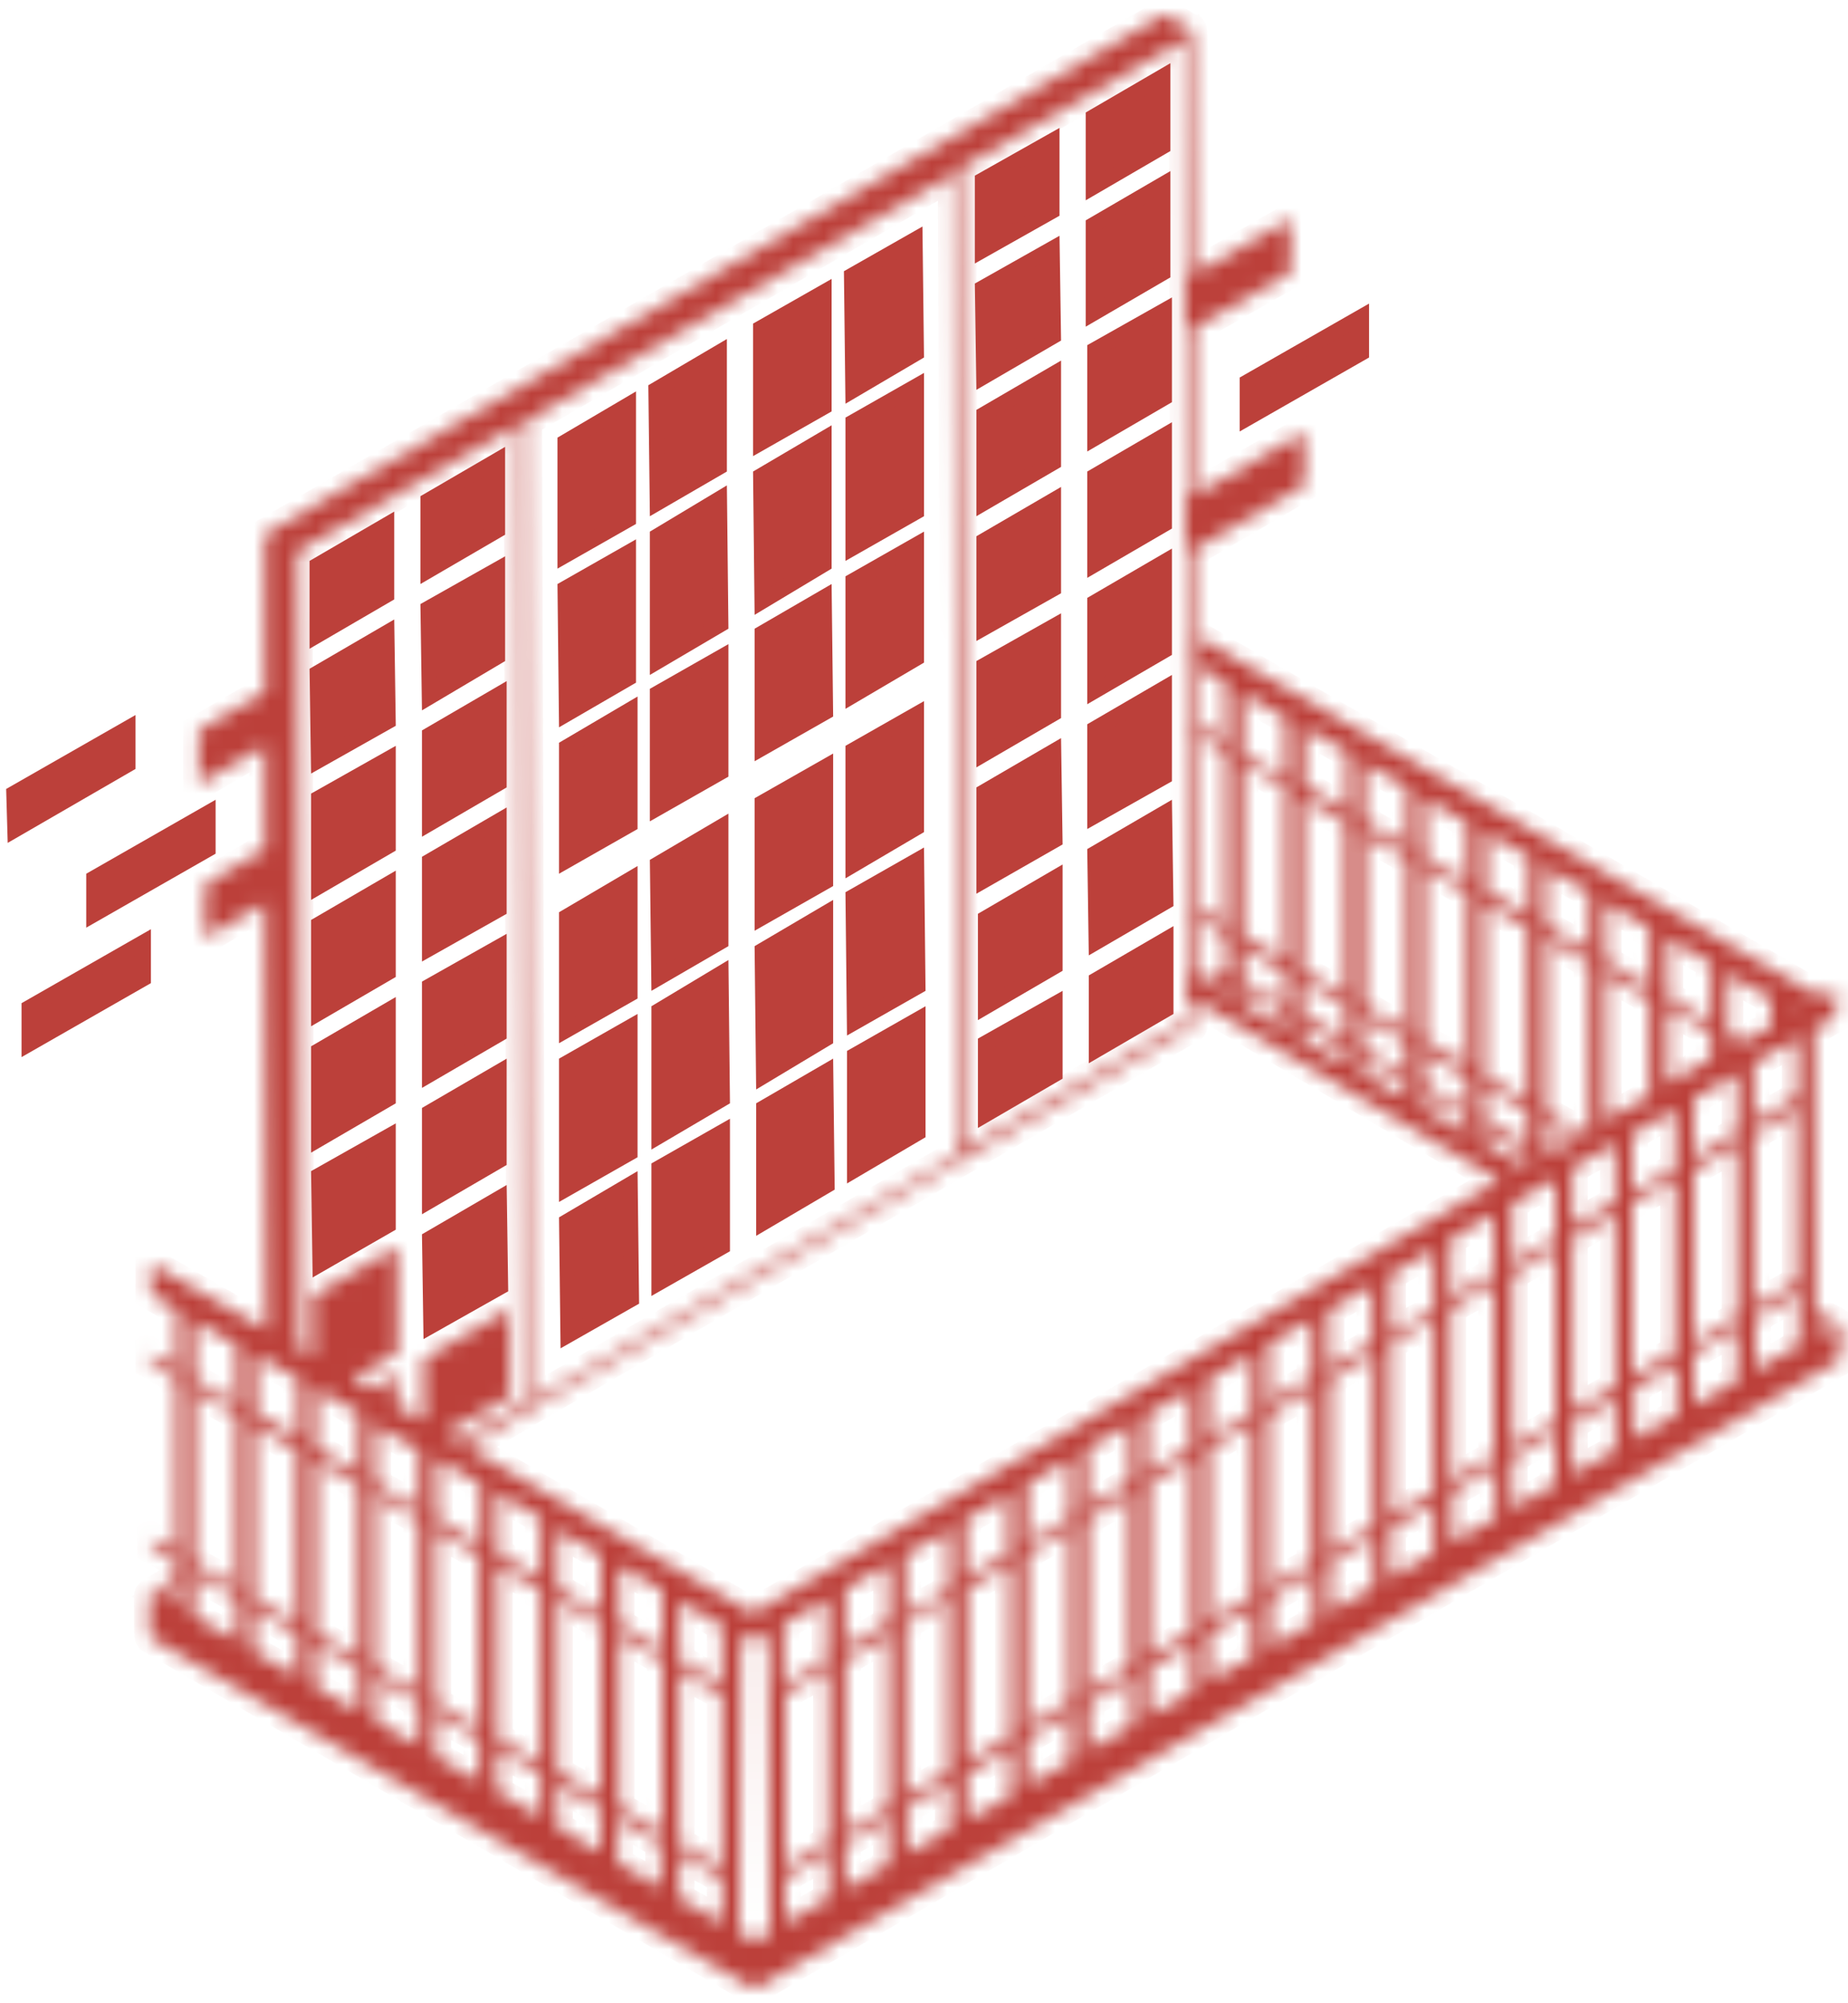 <svg width="120" height="130" viewBox="0 0 120 130" fill="none" xmlns="http://www.w3.org/2000/svg">
<mask id="path-1-inside-1_143_50" fill="white">
<path d="M117.9 85.1L117.8 66.8L119.2 66V64.1L118.2 64.7L77.9 41.4V43.3L79.6 44.3V48.1L77.9 47.1V47.8L79.6 48.8V60L77.9 59V59.7L79.6 60.7V63L78.4 63.7L77.6 63.3C77.6 52.2 77.5 43.1 77.5 35.7L84.7 31.5V28L77.5 32.2C77.5 28 77.5 24.4 77.5 21.3L83.8 17.7V14.2L77.5 17.8C77.5 0.2 77.4 2 77.3 1.9C75.6 0.9 75.7 0.9 75.5 1C39 22.1 53.9 13.5 17.3 34.6C17.2 34.6 17.2 34.7 17.2 34.8V44.9L12.9 47.4V50.9L17.2 48.4V55.1L13.3 57.4V60.9L17.2 58.6L17.3 86.3L9.8 82V84L11.5 85V88.8L9.8 87.8V88.5L11.5 89.5V100.7L9.9 99.8V100.5L11.5 101.4V102.4C9.8 103.4 9.7 103.4 9.7 103.6C9.7 106.3 9.7 106.2 9.8 106.3L48.8 129C48.9 129 49 129.1 49.1 129L119.4 88.3C119.5 88.3 119.5 88.2 119.5 88.1V86.2C119.6 86 119.4 85.9 117.9 85.1ZM11.5 104.2L10.5 103.6L11.5 103V104.2ZM116.1 65.4L116.5 65.6L116.1 65.8V65.4ZM112.2 67.7L112.6 67.9L112.2 68.1V67.7ZM108.3 60.9L111.1 62.5V66.3L108.3 64.7V60.9ZM108.3 65.4L111.1 67V68.7L108.3 70.3V65.4ZM104.3 58.6L107.1 60.2V64L104.3 62.4V58.6ZM104.3 63.2L107.1 64.8V71.1L104.3 72.7V63.2ZM100.4 56.3L103.2 57.9V61.7L100.4 60.1V56.3ZM100.4 60.9L103.2 62.5V73.4L102.9 73.6L100.4 72.2V60.9ZM100.4 72.8L102.3 73.9L100.5 75L100.4 72.8ZM96.5 54L99.3 55.6V59.4L96.5 57.8V54ZM96.4 58.6L99.2 60.2V71.4L96.4 69.8V58.6ZM96.4 70.5L99.2 72.1V74.2L96.4 72.6V70.5ZM96.4 73.3L99.2 74.9V75.6L99 75.7L96.4 74.2V73.3ZM92.5 51.8L95.3 53.4V57.2L92.5 55.6V51.8ZM92.5 56.3L95.3 57.9V69.1L92.5 67.5V56.3ZM92.5 68.3L95.3 69.9V72L92.5 70.4V68.3ZM92.5 71L95.3 72.6V73.6L92.5 72V71ZM88.6 49.5L91.4 51.1V54.9L88.6 53.3V49.5ZM88.6 54.1L91.4 55.7V66.9L88.6 65.3V54.1ZM88.5 66L91.3 67.6V69.7L88.5 68.1V66ZM88.5 68.7L91.3 70.3V71.3L88.5 69.7V68.7ZM84.7 47.2L87.5 48.8V52.6L84.7 51V47.2ZM84.6 51.8L87.4 53.4V64.6L84.6 63V51.8ZM84.6 63.7L87.4 65.3V67.4L84.6 65.8V63.7ZM84.6 66.5L87.4 68.1V69.1L84.6 67.5V66.5ZM80.7 45L83.5 46.6V50.5L80.7 48.9V45ZM80.7 49.5L83.5 51.1V62.3L80.7 60.7V49.5ZM80.7 61.5L83.5 63.1V65.2L80.7 63.6V61.5ZM80.7 64.2L83.5 65.8V66.8L80.7 65.2V64.2ZM79.5 63.8V64.6L78.8 64.2L79.5 63.8ZM76.9 2.6L77 66.3L62.6 74.6L62.4 10.9L76.9 2.6ZM61.9 11.3L62.1 75L34.4 91L34.2 27.3L61.9 11.3ZM15.4 106.5L12.6 104.9V102.1L15.4 103.7V106.5ZM15.4 103L12.6 101.4V90.2L15.4 91.8V103ZM15.4 91.1L12.6 89.5V85.7L15.4 87.3V91.1ZM19.3 108.8L16.5 107.2V104.4L19.3 106V108.8ZM19.3 105.3L16.5 103.7V92.5L19.3 94.1V105.3ZM19.4 93.3L16.6 91.7V87.9L19.4 89.5V93.3ZM23.3 111.1L20.5 109.5V106.7L23.3 108.3V111.1ZM23.3 107.6L20.5 106V94.8L23.3 96.4V107.6ZM23.3 95.6L20.5 94V90.1L23.3 91.7V95.6ZM27.2 113.3L24.4 111.7V108.9L27.2 110.5V113.3ZM27.2 109.8L24.4 108.2V97L27.2 98.6V109.8ZM27.2 97.9L24.4 96.3V92.5L27.2 94.1V97.9ZM25.8 91.3V89.2L24 90.2L22.9 89.5L25.8 87.8V80.9L20.3 84.1V88L19.4 87.5V84.4L19.3 35.8L25.4 32.3L33.7 27.5L33.9 91.2L29.8 93.5L28.9 93L33 90.7V85L27.5 88.2V92.2L25.8 91.3ZM31.1 115.6L28.3 114V111.2L31.1 112.8V115.6ZM31.1 112.1L28.3 110.5V99.3L31.1 100.9V112.1ZM31.2 100.2L28.4 98.6V94.7L31.2 96.3V100.2ZM35.1 117.9L32.5 116.4L32.3 116.3V113.5L35.1 115.1V117.9ZM35.1 114.4L32.3 112.8V101.6L35.1 103.2V114.4ZM35.1 102.4L32.3 100.8V96.9L35.1 98.5V102.4ZM39 120.2L36.2 118.6V115.8L39 117.4V120.2ZM39 116.6L36.2 115V103.8L39 105.4V116.6ZM39 104.7L36.2 103.1V99.3L39 100.9V104.7ZM42.9 122.5L40.1 120.9V118L42.9 119.6V122.5ZM43 118.9L40.2 117.3V106.1L43 107.7V118.9ZM43 107L40.2 105.4V101.6L43 103.2V107ZM46.9 124.8L44.1 123.2V120.3L46.9 121.9V124.8ZM46.9 121.2L44.1 119.6V108.4L46.9 110C46.9 113.6 46.9 118.4 46.9 121.2ZM46.9 109.3L44.1 107.7V103.9L46.9 105.5C46.9 106.1 46.9 107.5 46.9 109.3ZM49 126L48 125.4L48.1 106C49 106.5 48.8 106.4 49 106.5C49.1 106.4 49 106.5 49.9 106L50 125.4L49 126ZM53.8 108.3V119.5L51 121.1C51 118.4 51 113.6 51 109.9L53.8 108.3ZM50.9 105.4L53.7 103.8V107.7L50.9 109.3C50.9 108.3 50.9 107.7 50.9 105.4ZM51 124.8V121.8L53.8 120.2V123.2L51 124.8ZM54.9 103.1L57.7 101.5V105.3L54.9 106.9V103.1ZM57.7 106.1V117.3L54.9 118.9V107.7L57.7 106.1ZM54.9 122.6V119.6L57.7 118V121L54.9 122.6ZM58.8 100.9L61.6 99.3V103.2L58.8 104.8V100.9ZM61.6 103.8V115L58.8 116.6V105.4L61.6 103.8ZM58.9 120.3V117.3L61.7 115.7V118.7L58.9 120.3ZM62.8 103.1L65.6 101.5V112.7L62.8 114.3V103.1ZM62.7 98.6L65.5 97V100.8L62.7 102.4V98.6ZM62.8 118.1V115.1L65.6 113.5V116.6L62.8 118.1ZM66.7 96.3L69.5 94.7V98.5L66.7 100.1V96.3ZM69.5 99.2V110.4L66.7 112V100.8L69.5 99.2ZM66.7 115.9V112.8L69.5 111.2V114.3L66.7 115.9ZM70.6 94L73.4 92.4V96.2L70.6 97.8V94ZM73.4 97V108.2L70.6 109.8V98.6L73.4 97ZM70.7 113.6V110.5L73.5 108.9V112L70.7 113.6ZM74.6 96.3L77.4 94.7V105.9L74.6 107.5V96.3ZM74.5 91.8L77.3 90.2V94L74.5 95.6V91.8ZM74.6 111.4V108.3L77.4 106.7V109.8L74.6 111.4ZM78.5 89.5L81.3 87.9V91.7L78.5 93.3V89.5ZM81.3 92.4V103.6L78.5 105.2V94L81.3 92.4ZM80.1 108.2L78.5 109.1V106L81.3 104.4V107.6L80.1 108.2ZM82.4 87.2L85.2 85.6V89.4L82.4 91V87.2ZM85.2 90.2V101.4L82.4 103V91.8L85.2 90.2ZM82.5 106.9V103.7L85.3 102.1V105.3L82.5 106.9ZM86.3 85L89.1 83.4V87.2L86.3 88.8V85ZM89.2 87.9V99.1L86.4 100.7V89.5L89.2 87.9ZM86.4 104.6V101.4L89.2 99.8V103L86.4 104.6ZM90.3 87.2L93.1 85.6V96.8L90.3 98.4V87.2ZM90.3 82.7L93.1 81.1V85L90.3 86.6V82.7ZM90.3 102.4V99.2L93.1 97.6V100.8L90.3 102.4ZM94.2 80.4L97 78.8V82.6L94.2 84.2V80.4ZM97 83.3V94.5L94.2 96.1V84.9L97 83.3ZM94.3 100.1V96.8L97.1 95.2V98.5L94.3 100.1ZM48.9 104.7L30.3 93.9L34.2 91.6L62.4 75.3L77.3 66.7C77.5 66.6 77.4 66.6 77.4 64.9L77.5 64.8L97.4 76.6L48.9 104.7ZM98.2 78.1L101 76.5V80.4L98.2 82V78.1ZM101 81.1V92.3L98.2 93.9V82.7L101 81.1ZM98.2 97.9V94.6L101 93V96.3L98.2 97.9ZM104.9 74.2V78L102.1 79.6V75.8L104.9 74.2ZM102.1 80.4L104.9 78.8V90L102.1 91.6V80.4ZM102.1 95.7V92.4L104.9 90.8V94.1L102.1 95.7ZM108.8 72V75.8L106 77.4V73.6L108.8 72ZM108.8 76.5V87.7L106 89.3V78.1L108.8 76.5ZM106.1 93.4V90.1L108.9 88.5V91.8L106.1 93.4ZM112.8 69.7V73.5L110 75.1V71.3L112.8 69.7ZM112.8 74.3V85.5L110 87.1V75.9L112.8 74.3ZM110 91.2V87.8L112.8 86.2V89.6L110 91.2ZM112.2 67V63.2L115 64.8C115 65.2 115 65.8 115 66.6L113.2 67.6L112.2 67ZM116.7 67.4V71.2L113.9 72.8V69L116.7 67.4ZM116.7 72V83.2L113.9 84.8V73.6L116.7 72ZM114 88.9V85.5L116.8 83.9V87.3L114 88.9ZM117.9 86.7V85.7L118.8 86.2L117.9 86.7Z"/>
</mask>
<path d="M117.9 85.1L117.8 66.8L119.2 66V64.1L118.2 64.7L77.9 41.4V43.3L79.6 44.3V48.1L77.9 47.1V47.8L79.6 48.8V60L77.9 59V59.7L79.6 60.7V63L78.4 63.7L77.6 63.3C77.6 52.2 77.5 43.1 77.5 35.7L84.7 31.5V28L77.5 32.2C77.5 28 77.5 24.4 77.5 21.3L83.8 17.7V14.2L77.5 17.8C77.5 0.2 77.4 2 77.3 1.9C75.6 0.9 75.7 0.9 75.5 1C39 22.1 53.9 13.5 17.3 34.6C17.2 34.6 17.2 34.7 17.2 34.8V44.9L12.9 47.4V50.9L17.2 48.4V55.1L13.3 57.4V60.9L17.2 58.6L17.3 86.3L9.8 82V84L11.5 85V88.8L9.8 87.8V88.5L11.5 89.5V100.7L9.9 99.8V100.5L11.5 101.4V102.4C9.8 103.4 9.7 103.4 9.7 103.6C9.7 106.3 9.7 106.2 9.8 106.3L48.8 129C48.9 129 49 129.1 49.1 129L119.4 88.3C119.5 88.3 119.5 88.2 119.5 88.1V86.2C119.6 86 119.4 85.9 117.9 85.1ZM11.5 104.2L10.5 103.6L11.5 103V104.2ZM116.1 65.4L116.5 65.6L116.1 65.8V65.4ZM112.2 67.7L112.6 67.9L112.2 68.1V67.7ZM108.3 60.9L111.1 62.5V66.3L108.3 64.7V60.9ZM108.3 65.4L111.1 67V68.7L108.3 70.3V65.4ZM104.3 58.6L107.1 60.2V64L104.3 62.4V58.6ZM104.3 63.2L107.1 64.8V71.1L104.3 72.7V63.2ZM100.4 56.3L103.2 57.9V61.7L100.4 60.1V56.3ZM100.4 60.9L103.2 62.5V73.4L102.9 73.6L100.4 72.2V60.9ZM100.4 72.8L102.3 73.9L100.5 75L100.4 72.8ZM96.5 54L99.3 55.6V59.4L96.5 57.8V54ZM96.4 58.6L99.2 60.2V71.4L96.4 69.8V58.6ZM96.4 70.5L99.2 72.1V74.2L96.4 72.6V70.5ZM96.4 73.3L99.2 74.9V75.6L99 75.7L96.4 74.2V73.3ZM92.5 51.8L95.3 53.4V57.2L92.5 55.6V51.8ZM92.5 56.3L95.3 57.9V69.1L92.5 67.5V56.3ZM92.5 68.3L95.3 69.9V72L92.5 70.4V68.3ZM92.5 71L95.3 72.6V73.6L92.5 72V71ZM88.6 49.5L91.4 51.1V54.9L88.6 53.3V49.5ZM88.6 54.1L91.4 55.7V66.9L88.6 65.3V54.1ZM88.5 66L91.3 67.6V69.7L88.5 68.1V66ZM88.5 68.7L91.3 70.3V71.3L88.5 69.7V68.7ZM84.7 47.2L87.5 48.8V52.6L84.7 51V47.2ZM84.6 51.8L87.4 53.4V64.6L84.6 63V51.8ZM84.6 63.7L87.4 65.3V67.4L84.6 65.8V63.7ZM84.6 66.5L87.4 68.1V69.1L84.6 67.5V66.5ZM80.7 45L83.5 46.6V50.5L80.7 48.9V45ZM80.7 49.5L83.5 51.1V62.3L80.7 60.7V49.5ZM80.7 61.5L83.5 63.1V65.2L80.7 63.6V61.5ZM80.7 64.2L83.5 65.8V66.8L80.7 65.2V64.2ZM79.5 63.8V64.6L78.8 64.2L79.5 63.8ZM76.9 2.6L77 66.3L62.6 74.6L62.4 10.9L76.9 2.6ZM61.9 11.3L62.1 75L34.4 91L34.2 27.3L61.9 11.3ZM15.4 106.5L12.6 104.9V102.1L15.4 103.7V106.5ZM15.4 103L12.6 101.4V90.2L15.4 91.8V103ZM15.4 91.1L12.6 89.5V85.7L15.4 87.3V91.1ZM19.3 108.8L16.5 107.2V104.4L19.3 106V108.8ZM19.3 105.3L16.5 103.7V92.5L19.3 94.1V105.3ZM19.4 93.3L16.6 91.7V87.9L19.4 89.5V93.3ZM23.3 111.1L20.5 109.5V106.7L23.3 108.3V111.1ZM23.3 107.6L20.5 106V94.8L23.3 96.4V107.6ZM23.3 95.6L20.5 94V90.1L23.3 91.7V95.6ZM27.2 113.3L24.4 111.7V108.9L27.2 110.5V113.3ZM27.2 109.8L24.4 108.2V97L27.2 98.6V109.8ZM27.2 97.9L24.4 96.3V92.5L27.2 94.1V97.9ZM25.8 91.3V89.2L24 90.2L22.9 89.5L25.8 87.8V80.9L20.3 84.1V88L19.4 87.5V84.4L19.3 35.8L25.4 32.3L33.7 27.5L33.9 91.2L29.8 93.5L28.9 93L33 90.7V85L27.5 88.2V92.2L25.8 91.3ZM31.1 115.6L28.3 114V111.2L31.1 112.8V115.6ZM31.1 112.1L28.3 110.5V99.3L31.1 100.9V112.1ZM31.2 100.2L28.4 98.6V94.7L31.2 96.3V100.2ZM35.1 117.9L32.5 116.4L32.3 116.3V113.5L35.1 115.1V117.9ZM35.1 114.4L32.3 112.8V101.6L35.1 103.2V114.4ZM35.1 102.4L32.3 100.8V96.9L35.1 98.5V102.4ZM39 120.2L36.2 118.6V115.8L39 117.4V120.2ZM39 116.6L36.2 115V103.8L39 105.4V116.6ZM39 104.7L36.2 103.1V99.3L39 100.9V104.7ZM42.9 122.5L40.1 120.9V118L42.9 119.6V122.5ZM43 118.9L40.2 117.3V106.1L43 107.7V118.9ZM43 107L40.2 105.4V101.6L43 103.2V107ZM46.9 124.8L44.1 123.2V120.3L46.9 121.9V124.8ZM46.9 121.2L44.1 119.6V108.4L46.9 110C46.9 113.6 46.9 118.4 46.9 121.2ZM46.9 109.3L44.1 107.7V103.9L46.9 105.5C46.9 106.1 46.9 107.5 46.9 109.3ZM49 126L48 125.4L48.1 106C49 106.5 48.8 106.4 49 106.5C49.1 106.4 49 106.5 49.9 106L50 125.4L49 126ZM53.8 108.3V119.5L51 121.1C51 118.4 51 113.6 51 109.9L53.8 108.3ZM50.9 105.4L53.7 103.8V107.7L50.9 109.3C50.9 108.3 50.9 107.7 50.9 105.4ZM51 124.8V121.8L53.8 120.2V123.2L51 124.8ZM54.9 103.1L57.7 101.5V105.3L54.9 106.9V103.1ZM57.7 106.1V117.3L54.9 118.9V107.7L57.7 106.1ZM54.9 122.6V119.6L57.7 118V121L54.9 122.6ZM58.8 100.9L61.6 99.3V103.2L58.8 104.8V100.9ZM61.6 103.8V115L58.8 116.6V105.4L61.6 103.8ZM58.9 120.3V117.3L61.7 115.7V118.7L58.9 120.3ZM62.8 103.1L65.6 101.5V112.7L62.8 114.3V103.1ZM62.7 98.6L65.5 97V100.8L62.7 102.4V98.6ZM62.8 118.1V115.1L65.6 113.5V116.6L62.8 118.1ZM66.7 96.3L69.5 94.7V98.5L66.7 100.1V96.3ZM69.5 99.2V110.4L66.7 112V100.8L69.5 99.2ZM66.7 115.9V112.8L69.5 111.2V114.3L66.7 115.9ZM70.6 94L73.4 92.4V96.2L70.6 97.8V94ZM73.4 97V108.2L70.6 109.8V98.6L73.4 97ZM70.7 113.6V110.5L73.5 108.9V112L70.7 113.6ZM74.6 96.3L77.4 94.7V105.9L74.6 107.5V96.3ZM74.5 91.8L77.3 90.2V94L74.5 95.6V91.8ZM74.6 111.4V108.3L77.4 106.7V109.8L74.6 111.4ZM78.5 89.5L81.3 87.9V91.7L78.5 93.3V89.5ZM81.3 92.4V103.6L78.5 105.2V94L81.3 92.4ZM80.1 108.2L78.5 109.1V106L81.3 104.4V107.6L80.1 108.2ZM82.4 87.2L85.2 85.6V89.4L82.4 91V87.2ZM85.2 90.2V101.4L82.4 103V91.8L85.2 90.2ZM82.5 106.9V103.7L85.3 102.1V105.3L82.5 106.9ZM86.3 85L89.1 83.4V87.2L86.3 88.8V85ZM89.2 87.9V99.1L86.4 100.7V89.5L89.2 87.9ZM86.4 104.6V101.4L89.2 99.8V103L86.4 104.6ZM90.3 87.2L93.1 85.6V96.8L90.3 98.4V87.2ZM90.3 82.7L93.1 81.1V85L90.3 86.6V82.7ZM90.3 102.4V99.2L93.1 97.6V100.8L90.3 102.4ZM94.2 80.4L97 78.8V82.6L94.2 84.2V80.4ZM97 83.3V94.5L94.2 96.1V84.9L97 83.3ZM94.3 100.1V96.8L97.1 95.2V98.5L94.3 100.1ZM48.9 104.7L30.3 93.9L34.2 91.6L62.4 75.3L77.3 66.7C77.5 66.6 77.4 66.6 77.4 64.9L77.5 64.8L97.4 76.6L48.9 104.7ZM98.2 78.1L101 76.5V80.4L98.2 82V78.1ZM101 81.1V92.3L98.2 93.9V82.7L101 81.1ZM98.2 97.9V94.6L101 93V96.3L98.2 97.9ZM104.9 74.2V78L102.1 79.6V75.8L104.9 74.2ZM102.1 80.4L104.9 78.8V90L102.1 91.6V80.4ZM102.1 95.7V92.4L104.9 90.8V94.1L102.1 95.7ZM108.8 72V75.8L106 77.4V73.6L108.8 72ZM108.8 76.5V87.7L106 89.3V78.1L108.8 76.5ZM106.1 93.4V90.1L108.9 88.5V91.8L106.1 93.4ZM112.8 69.7V73.5L110 75.1V71.3L112.8 69.7ZM112.8 74.3V85.5L110 87.1V75.9L112.8 74.3ZM110 91.2V87.8L112.8 86.2V89.6L110 91.2ZM112.2 67V63.2L115 64.8C115 65.2 115 65.8 115 66.6L113.2 67.6L112.2 67ZM116.7 67.4V71.2L113.9 72.8V69L116.7 67.4ZM116.7 72V83.2L113.9 84.8V73.6L116.7 72ZM114 88.9V85.5L116.8 83.9V87.3L114 88.9ZM117.9 86.7V85.7L118.8 86.2L117.9 86.7Z" fill="#BC403A" stroke="#BC403A" stroke-width="2" mask="url(#path-1-inside-1_143_50)"/>
<path d="M20.6 41.231V36.688L25.1 34.069V38.612L20.6 41.231Z" fill="#BC403A" stroke="#BC403A"/>
<path d="M20.688 49.351L20.604 43.685L25.112 41.062L25.196 46.81L20.688 49.351Z" fill="#BC403A" stroke="#BC403A"/>
<path d="M20.7 57.531V51.792L25.2 49.256V54.913L20.7 57.531Z" fill="#BC403A" stroke="#BC403A"/>
<path d="M25.2 73.756V79.51L20.788 82.044L20.704 76.29L25.2 73.756Z" fill="#BC403A" stroke="#BC403A"/>
<path d="M20.7 73.931V68.188L25.2 65.57V71.312L20.7 73.931Z" fill="#BC403A" stroke="#BC403A"/>
<path d="M27.9 53.431V47.688L32.4 45.069V50.812L27.9 53.431Z" fill="#BC403A" stroke="#BC403A"/>
<path d="M20.7 65.731V59.988L25.2 57.369V63.112L20.7 65.731Z" fill="#BC403A" stroke="#BC403A"/>
<path d="M27.887 45.23L27.804 39.49L32.3 36.956V42.615L27.887 45.23Z" fill="#BC403A" stroke="#BC403A"/>
<path d="M27.8 37.031V32.488L32.3 29.869V34.412L27.8 37.031Z" fill="#BC403A" stroke="#BC403A"/>
<path d="M27.988 86.051L27.904 80.385L32.413 77.762L32.496 83.51L27.988 86.051Z" fill="#BC403A" stroke="#BC403A"/>
<path d="M27.9 77.931V72.188L32.4 69.57V75.312L27.9 77.931Z" fill="#BC403A" stroke="#BC403A"/>
<path d="M27.9 69.731V63.992L32.4 61.456V67.112L27.9 69.731Z" fill="#BC403A" stroke="#BC403A"/>
<path d="M27.9 61.544V55.888L32.4 53.269V59.008L27.9 61.544Z" fill="#BC403A" stroke="#BC403A"/>
<path d="M46.8 61.112L42.79 63.438L42.703 56.084L46.8 53.674V61.112Z" fill="#BC403A" stroke="#BC403A"/>
<path d="M59.6 73.514L55.5 75.926V68.491L59.6 66.159V73.514Z" fill="#BC403A" stroke="#BC403A"/>
<path d="M59.597 64.011L55.491 66.346L55.403 58.189L59.509 55.854L59.597 64.011Z" fill="#BC403A" stroke="#BC403A"/>
<path d="M46.9 80.909L42.8 83.241V75.791L46.9 73.46V80.909Z" fill="#BC403A" stroke="#BC403A"/>
<path d="M53.6 67.417L49.591 69.823L49.503 61.684L53.6 59.274V67.417Z" fill="#BC403A" stroke="#BC403A"/>
<path d="M40.997 84.311L36.89 86.646L36.803 79.284L40.91 76.868L40.997 84.311Z" fill="#BC403A" stroke="#BC403A"/>
<path d="M46.897 71.316L42.8 73.726V65.583L46.809 63.178L46.897 71.316Z" fill="#BC403A" stroke="#BC403A"/>
<path d="M53.6 57.209L49.5 59.541V52.091L53.6 49.76V57.209Z" fill="#BC403A" stroke="#BC403A"/>
<path d="M40.9 74.809L36.8 77.141V68.991L40.9 66.659V74.809Z" fill="#BC403A" stroke="#BC403A"/>
<path d="M59.5 53.714L55.4 56.126V48.691L59.5 46.359V53.714Z" fill="#BC403A" stroke="#BC403A"/>
<path d="M59.5 42.714L55.4 45.126V37.691L59.5 35.359V42.714Z" fill="#BC403A" stroke="#BC403A"/>
<path d="M53.597 46.211L49.5 48.541V41.088L53.51 38.762L53.597 46.211Z" fill="#BC403A" stroke="#BC403A"/>
<path d="M40.9 64.509L36.8 66.841V59.486L40.9 57.074V64.509Z" fill="#BC403A" stroke="#BC403A"/>
<path d="M46.8 50.109L42.7 52.441V44.991L46.8 42.66V50.109Z" fill="#BC403A" stroke="#BC403A"/>
<path d="M53.5 36.617L49.491 39.023L49.403 30.884L53.5 28.474V36.617Z" fill="#BC403A" stroke="#BC403A"/>
<path d="M40.9 53.509L36.8 55.841V48.486L40.9 46.074V53.509Z" fill="#BC403A" stroke="#BC403A"/>
<path d="M46.797 40.516L42.7 42.926V34.783L46.709 32.377L46.797 40.516Z" fill="#BC403A" stroke="#BC403A"/>
<path d="M49.4 28.741V21.291L53.5 18.96V26.409L49.4 28.741Z" fill="#BC403A" stroke="#BC403A"/>
<path d="M40.8 44.012L36.791 46.337L36.703 38.189L40.8 35.859V44.012Z" fill="#BC403A" stroke="#BC403A"/>
<path d="M42.69 32.638L42.603 25.284L46.7 22.874V30.312L42.69 32.638Z" fill="#BC403A" stroke="#BC403A"/>
<path d="M36.7 36.041V28.686L40.8 26.274V33.709L36.7 36.041Z" fill="#BC403A" stroke="#BC403A"/>
<path d="M55.39 25.332L55.303 17.889L59.41 15.554L59.497 22.916L55.39 25.332Z" fill="#BC403A" stroke="#BC403A"/>
<path d="M59.5 33.209L55.4 35.541V27.391L59.5 25.06V33.209Z" fill="#BC403A" stroke="#BC403A"/>
<path d="M53.697 76.916L49.6 79.326V71.888L53.61 69.562L53.697 76.916Z" fill="#BC403A" stroke="#BC403A"/>
<path d="M71 12.131V7.588L75.5 4.969V9.513L71 12.131Z" fill="#BC403A" stroke="#BC403A"/>
<path d="M63.8 16.244V11.692L68.3 9.156V13.708L63.8 16.244Z" fill="#BC403A" stroke="#BC403A"/>
<path d="M75.7 65.513L71.2 68.131V63.588L75.7 60.969V65.513Z" fill="#BC403A" stroke="#BC403A"/>
<path d="M75.696 58.515L71.188 61.138L71.104 55.385L75.612 52.762L75.696 58.515Z" fill="#BC403A" stroke="#BC403A"/>
<path d="M68.5 69.713L64 72.331V67.692L68.5 65.156V69.713Z" fill="#BC403A" stroke="#BC403A"/>
<path d="M75.6 50.408L71.1 52.944V47.288L75.6 44.669V50.408Z" fill="#BC403A" stroke="#BC403A"/>
<path d="M75.6 42.212L71.1 44.831V39.088L75.6 36.469V42.212Z" fill="#BC403A" stroke="#BC403A"/>
<path d="M68.496 54.512L63.9 57.138V51.388L68.412 48.762L68.496 54.512Z" fill="#BC403A" stroke="#BC403A"/>
<path d="M75.6 34.013L71.1 36.631V30.888L75.6 28.269V34.013Z" fill="#BC403A" stroke="#BC403A"/>
<path d="M68.4 46.312L63.9 48.931V43.192L68.4 40.656V46.312Z" fill="#BC403A" stroke="#BC403A"/>
<path d="M75.6 25.812L71.1 28.431V22.692L75.6 20.156V25.812Z" fill="#BC403A" stroke="#BC403A"/>
<path d="M68.4 38.208L63.9 40.744V35.088L68.4 32.469V38.208Z" fill="#BC403A" stroke="#BC403A"/>
<path d="M75.5 17.712L71 20.331V14.588L75.5 11.97V17.712Z" fill="#BC403A" stroke="#BC403A"/>
<path d="M68.4 30.012L63.9 32.631V26.888L68.4 24.269V30.012Z" fill="#BC403A" stroke="#BC403A"/>
<path d="M68.396 21.815L63.888 24.438L63.804 18.69L68.312 16.149L68.396 21.815Z" fill="#BC403A" stroke="#BC403A"/>
<path d="M68.5 62.712L64 65.331V59.588L68.5 56.969V62.712Z" fill="#BC403A" stroke="#BC403A"/>
<path d="M88.4 22.91L81 27.139V24.79L88.4 20.562V22.91Z" fill="#BC403A" stroke="#BC403A"/>
<path d="M6.1 59.338V56.99L13.5 52.762V55.11L6.1 59.338Z" fill="#BC403A" stroke="#BC403A"/>
<path d="M1.9 67.739V65.39L9.3 61.162V63.51L1.9 67.739Z" fill="#BC403A" stroke="#BC403A"/>
<path d="M0.976 53.847L0.908 51.485L8.3 47.262V49.612L0.976 53.847Z" fill="#BC403A" stroke="#BC403A"/>
</svg>
